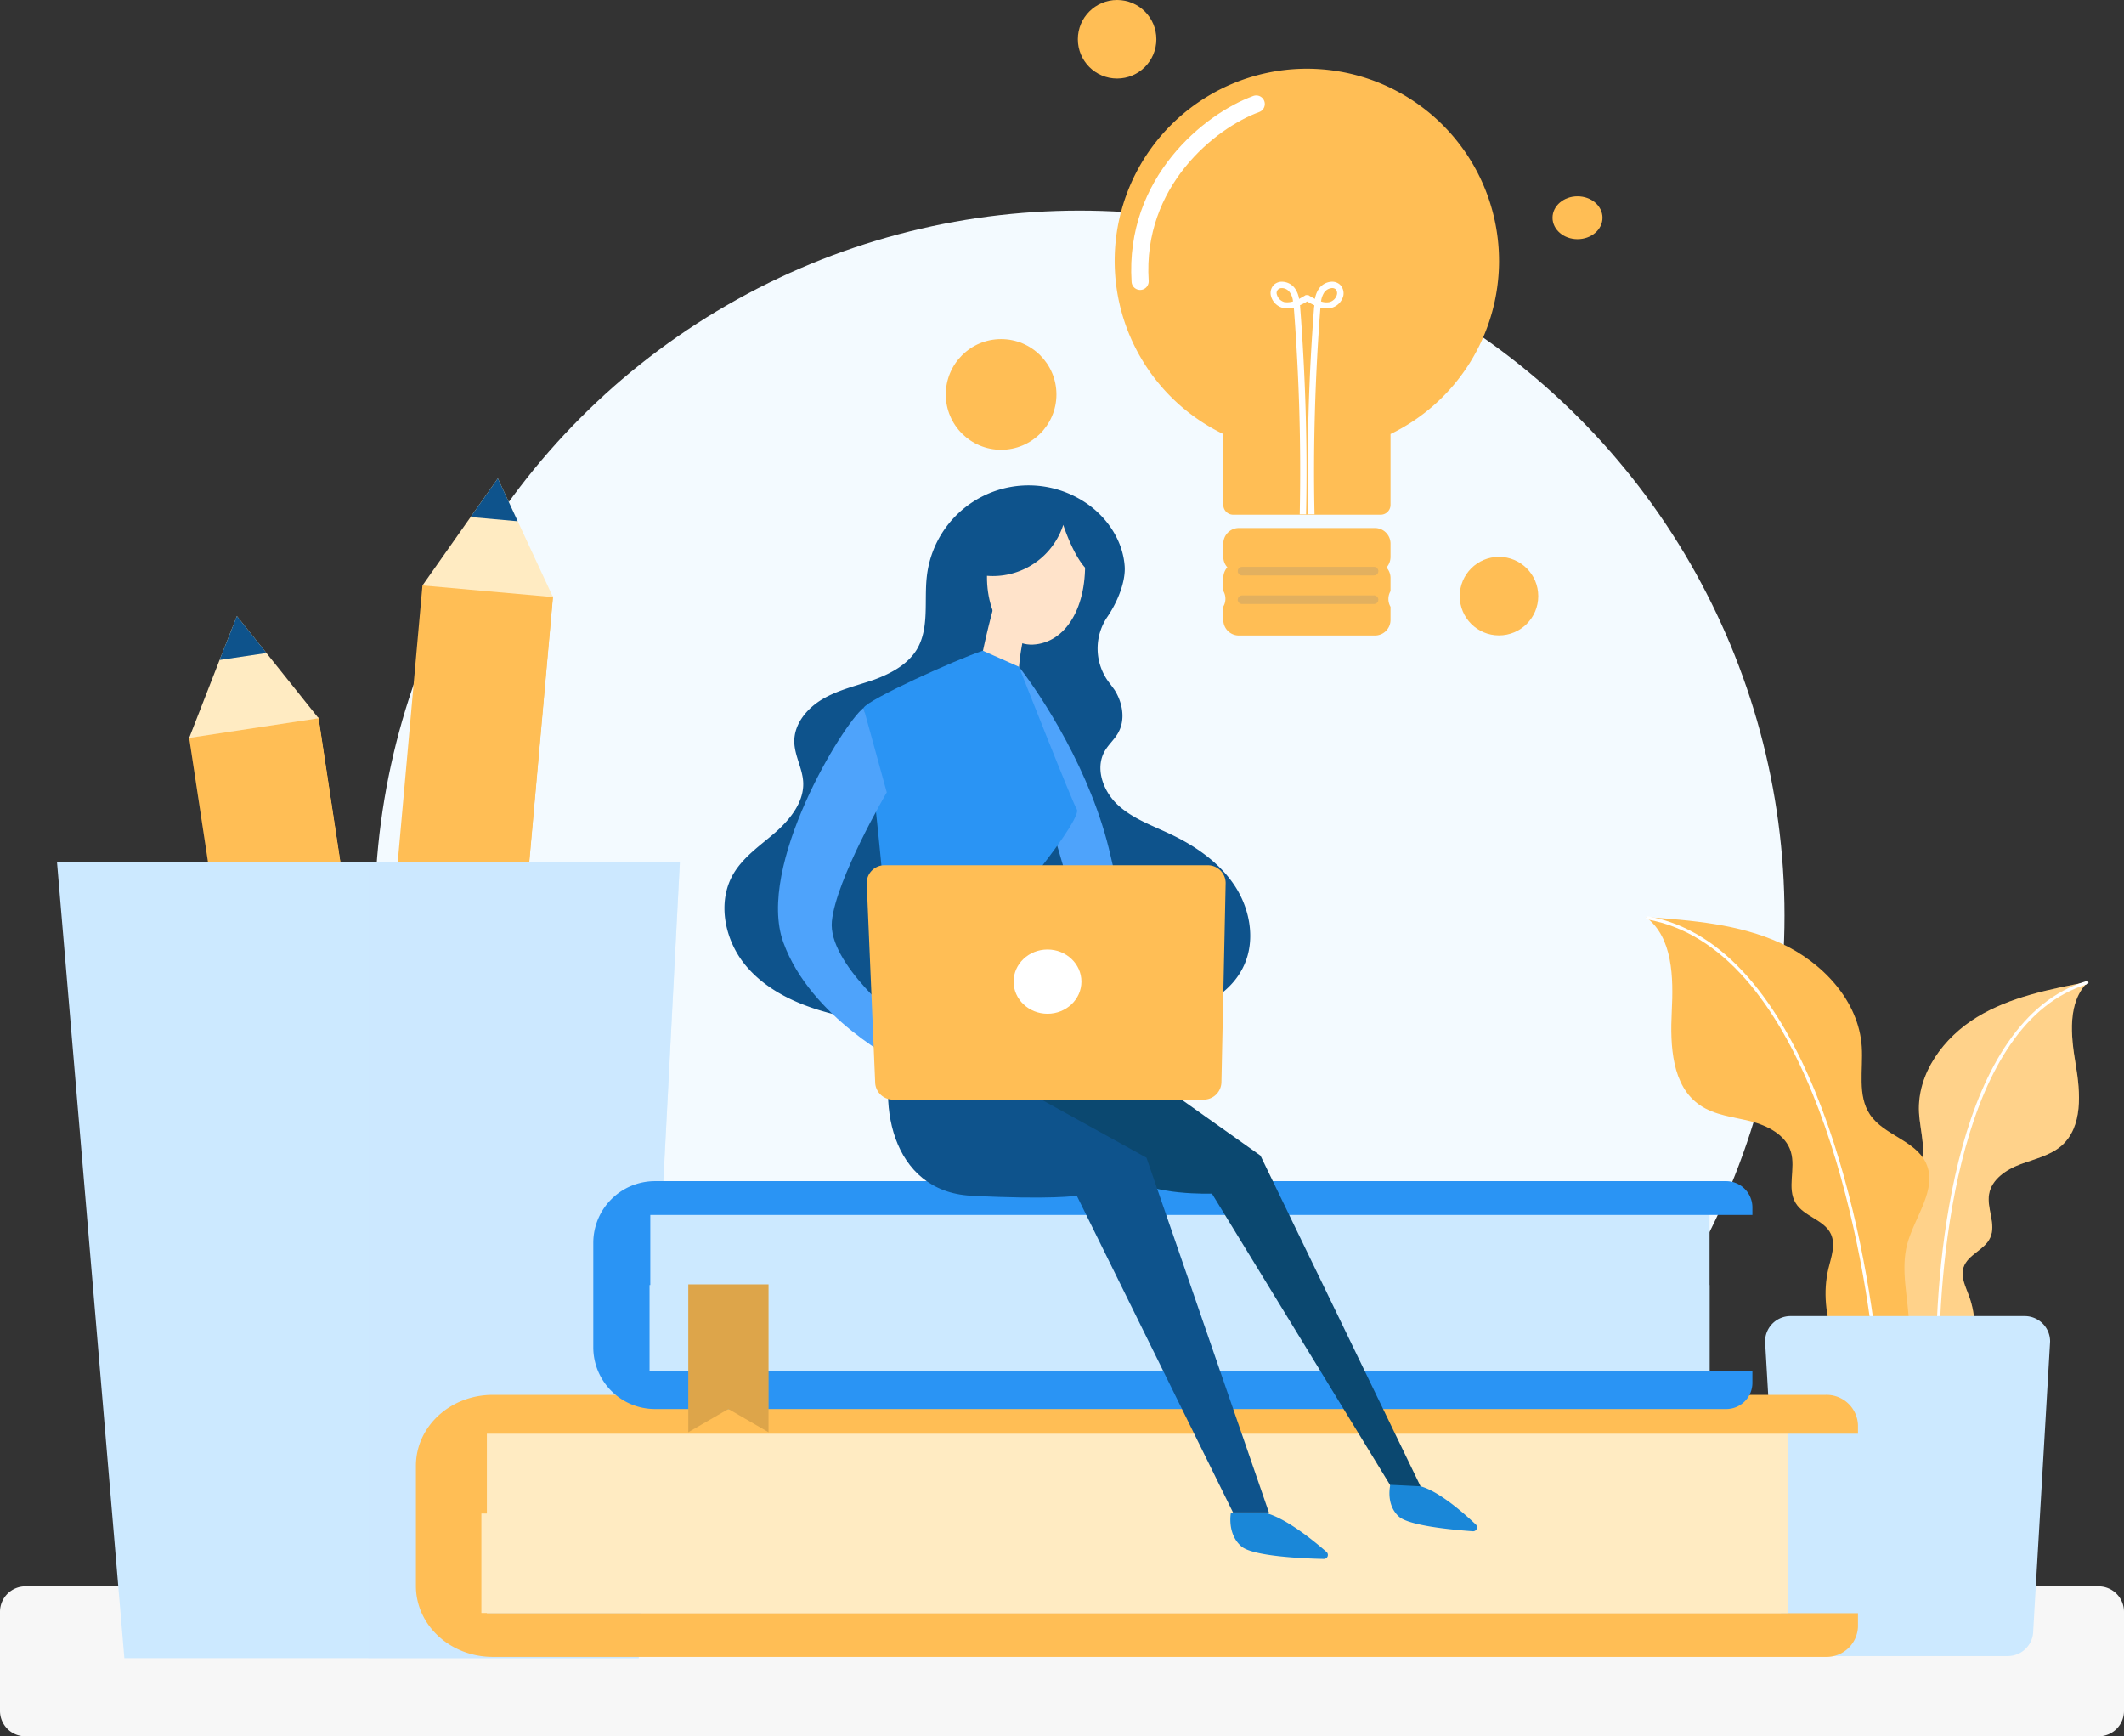 <svg xmlns="http://www.w3.org/2000/svg" width="496.123" height="405.503" viewBox="0 0 496.123 405.503">
  <rect x="0" y="0" width="496.123" height="405.503" fill="#333333" stroke="none"/>
  <g id="Groupe_362" data-name="Groupe 362" transform="translate(-41 -242.445)">
    <path id="Tracé_388" data-name="Tracé 388" d="M531.205,1029.015H46.918A5.935,5.935,0,0,1,41,1023.1V999.918A5.935,5.935,0,0,1,46.918,994H531.205a5.935,5.935,0,0,1,5.918,5.918V1023.1A5.935,5.935,0,0,1,531.205,1029.015Z" transform="translate(0 -381.067)" fill="#f7f7f7"/>
    <circle id="Ellipse_132" data-name="Ellipse 132" cx="164.645" cy="164.645" r="164.645" transform="translate(128.533 291.631)" fill="#f3faff"/>
    <g id="Groupe_351" data-name="Groupe 351" transform="translate(478.965 471.741)">
      <g id="Groupe_349" data-name="Groupe 349">
        <path id="Tracé_389" data-name="Tracé 389" d="M947.284,808.9c3.5-8.926,7.052-18.839,3.748-27.814-.789-2.17-2.022-4.488-1.282-6.707.986-3.008,4.932-4.044,6.214-6.9,1.479-3.156-.838-6.806-.247-10.208.592-3.452,3.995-5.721,7.3-6.954s6.9-2.022,9.567-4.29c5.08-4.439,4.488-12.378,3.354-19.086-1.134-6.658-1.973-14.548,2.91-19.233-8.976,1.726-18.148,3.5-25.94,8.236s-14.006,13.118-13.562,22.242c.247,4.586,2.022,9.469-.049,13.513-2.268,4.389-8.335,6.115-9.863,10.8-1.775,5.375,3.5,10.307,5.573,15.584,1.973,4.981,1.036,10.554,1.479,15.831.444,5.326,3.206,11.343,8.482,12.132Z" transform="translate(-929.072 -707.7)" fill="#ffbe55"/>
      </g>
      <g id="Groupe_350" data-name="Groupe 350" opacity="0.31">
        <path id="Tracé_390" data-name="Tracé 390" d="M947.284,808.9c3.5-8.926,7.052-18.839,3.748-27.814-.789-2.17-2.022-4.488-1.282-6.707.986-3.008,4.932-4.044,6.214-6.9,1.479-3.156-.838-6.806-.247-10.208.592-3.452,3.995-5.721,7.3-6.954s6.9-2.022,9.567-4.29c5.08-4.439,4.488-12.378,3.354-19.086-1.134-6.658-1.973-14.548,2.91-19.233-8.976,1.726-18.148,3.5-25.94,8.236s-14.006,13.118-13.562,22.242c.247,4.586,2.022,9.469-.049,13.513-2.268,4.389-8.335,6.115-9.863,10.8-1.775,5.375,3.5,10.307,5.573,15.584,1.973,4.981,1.036,10.554,1.479,15.831.444,5.326,3.206,11.343,8.482,12.132Z" transform="translate(-929.072 -707.7)" fill="#fff"/>
      </g>
      <path id="Tracé_391" data-name="Tracé 391" d="M958.7,797.412c-.1-25.94,4.932-80.238,34.867-89.312" transform="translate(-944.087 -707.903)" fill="none" stroke="#fff" stroke-linecap="round" stroke-width="0.75"/>
    </g>
    <g id="Groupe_353" data-name="Groupe 353" transform="translate(425.421 456.6)">
      <g id="Groupe_352" data-name="Groupe 352">
        <path id="Tracé_392" data-name="Tracé 392" d="M871.395,791.168c-5.326-9.962-10.85-21.058-8.236-32.056.641-2.663,1.726-5.523.592-8.039-1.529-3.354-6.312-4.093-8.236-7.25-2.121-3.452.049-8.088-1.134-11.984-1.184-3.995-5.474-6.115-9.469-7.151-3.995-.986-8.334-1.381-11.787-3.748-6.559-4.488-6.954-13.907-6.559-21.847s.3-17.31-6.066-22.094c10.751.789,21.749,1.627,31.513,6.115s18.247,13.463,18.938,24.214c.345,5.375-1.085,11.343,1.923,15.831,3.255,4.833,10.6,6.017,13.069,11.293,2.811,6.066-2.663,12.526-4.389,18.987-1.578,6.066.247,12.477.444,18.74s-2.219,13.71-8.285,15.387Z" transform="translate(-820.5 -677)" fill="#ffbe55"/>
      </g>
      <path id="Tracé_393" data-name="Tracé 393" d="M874.414,777.167c-3.452-30.428-16.768-93.307-53.114-99.767" transform="translate(-820.905 -677.203)" fill="none" stroke="#fff" stroke-linecap="round" stroke-width="0.75"/>
    </g>
    <path id="Tracé_394" data-name="Tracé 394" d="M933.714,945.4H886.863a5.935,5.935,0,0,1-5.918-5.918L877,871.918A5.935,5.935,0,0,1,882.918,866h54.741a5.935,5.935,0,0,1,5.918,5.918l-3.945,67.563A5.935,5.935,0,0,1,933.714,945.4Z" transform="translate(-423.715 -316.192)" fill="#cce9ff"/>
    <g id="Groupe_354" data-name="Groupe 354" transform="translate(85.162 386.325)">
      <rect id="Rectangle_264" data-name="Rectangle 264" width="30.576" height="137.1" transform="translate(0 28.309) rotate(-8.621)" fill="#ffbe55"/>
      <rect id="Rectangle_265" data-name="Rectangle 265" width="15.288" height="137.1" transform="translate(15.105 26.03) rotate(-8.621)" fill="#ffbe55"/>
      <path id="Tracé_395" data-name="Tracé 395" d="M160.831,558.369,130.6,562.956l7.1-18.2,4.044-10.258,6.9,8.63Z" transform="translate(-130.574 -534.5)" fill="#ffebc2"/>
      <path id="Tracé_396" data-name="Tracé 396" d="M155.948,543.13,145,544.758l4.044-10.258Z" transform="translate(-137.873 -534.5)" fill="#0e538c"/>
    </g>
    <g id="Groupe_355" data-name="Groupe 355" transform="translate(127.462 354.17)">
      <rect id="Rectangle_266" data-name="Rectangle 266" width="30.576" height="137.1" transform="matrix(0.996, 0.089, -0.089, 0.996, 12.228, 24.846)" fill="#ffbe55"/>
      <rect id="Rectangle_267" data-name="Rectangle 267" width="15.288" height="137.1" transform="matrix(0.996, 0.089, -0.089, 0.996, 27.484, 26.221)" fill="#ffbe55"/>
      <path id="Tracé_397" data-name="Tracé 397" d="M271.578,497.016,241.1,494.3l11.244-15.979,6.362-9.025,4.636,10.011Z" transform="translate(-228.879 -469.3)" fill="#ffebc2"/>
      <path id="Tracé_398" data-name="Tracé 398" d="M274.9,479.311l-11-.986,6.362-9.025Z" transform="translate(-240.435 -469.3)" fill="#0e538c"/>
    </g>
    <path id="Tracé_399" data-name="Tracé 399" d="M203.867,836.923H83.732L68,651H213.483Z" transform="translate(-13.685 -207.222)" fill="#cce9ff"/>
    <g id="Groupe_356" data-name="Groupe 356" transform="translate(127.057 443.778)">
      <path id="Tracé_400" data-name="Tracé 400" d="M215.5,836.923h63.125L288.242,651H215.5Z" transform="translate(-215.5 -651)" fill="#cce9ff" opacity="0.5"/>
    </g>
    <rect id="Rectangle_268" data-name="Rectangle 268" width="305.269" height="41.968" transform="translate(153.441 577.228)" fill="#ffebc2"/>
    <path id="Tracé_401" data-name="Tracé 401" d="M254.57,912.325v41.968H574.831v3.156a7.34,7.34,0,0,1-7.595,7.052H255.951c-9.913,0-17.951-7.4-17.951-16.57V919.87c0-9.173,8.039-16.57,17.951-16.57H567.236a7.339,7.339,0,0,1,7.595,7.052v2.022H254.57Z" transform="translate(-99.847 -335.097)" fill="#ffbe55"/>
    <g id="Groupe_357" data-name="Groupe 357" transform="translate(153.441 595.919)">
      <rect id="Rectangle_269" data-name="Rectangle 269" width="305.269" height="23.228" transform="translate(0 0)" fill="#ffebc2"/>
    </g>
    <rect id="Rectangle_270" data-name="Rectangle 270" width="247.593" height="36.681" transform="translate(192.724 525.886)" fill="#cce9ff"/>
    <path id="Tracé_402" data-name="Tracé 402" d="M335.315,809.941v36.494H592.747V849.2a6.114,6.114,0,0,1-6.115,6.115H336.4a14.417,14.417,0,0,1-14.4-14.4V816.5a14.417,14.417,0,0,1,14.4-14.4H586.632a6.146,6.146,0,0,1,6.115,6.115v1.775H335.315Z" transform="translate(-142.421 -283.805)" fill="#2a94f4"/>
    <g id="Groupe_358" data-name="Groupe 358" transform="translate(210.218 355.86)">
      <path id="Tracé_403" data-name="Tracé 403" d="M474.017,518.775a13.112,13.112,0,0,1-.493-15.337c2.565-3.748,4.291-8.384,4.093-11.787-.395-6.115-4.192-11.737-9.37-15.091a23.926,23.926,0,0,0-36.839,17.261c-.69,5.77.641,12.083-2.318,17.113-2.17,3.6-6.165,5.721-10.11,7.151-3.995,1.381-8.187,2.318-11.836,4.439s-6.756,5.77-6.707,10.011c.049,3.206,1.874,6.165,2.071,9.321.3,4.636-2.959,8.729-6.411,11.787-3.5,3.057-7.5,5.721-9.863,9.715-3.9,6.608-2.071,15.535,2.86,21.453s12.329,9.222,19.727,11.145c20.22,5.326,41.524,1.874,62.385,1.529,6.46-.1,13.069.1,19.332-1.529s12.378-5.376,14.992-11.294c2.663-5.918,1.332-13.118-2.219-18.494s-9.124-9.272-14.992-12.033c-4.241-2.022-8.778-3.6-12.23-6.756s-5.474-8.532-3.156-12.625c.888-1.578,2.367-2.811,3.206-4.389,1.677-3.058.986-6.954-.888-9.913C474.9,519.958,474.51,519.416,474.017,518.775Z" transform="translate(-384.126 -472.726)" fill="#0e538c"/>
    </g>
    <g id="Groupe_359" data-name="Groupe 359" transform="translate(192.724 542.558)">
      <rect id="Rectangle_271" data-name="Rectangle 271" width="247.593" height="20.008" transform="translate(0 0)" fill="#cce9ff"/>
    </g>
    <path id="Tracé_404" data-name="Tracé 404" d="M541.789,746l30.576,21.7,37.481,77.427h-6.9l-41.919-68.55s-14.3.493-19.233-3.945S508.5,748.959,508.5,748.959Z" transform="translate(-236.946 -255.371)" fill="#0b4870"/>
    <path id="Tracé_405" data-name="Tracé 405" d="M463.907,733.4c-5.573,15.091-1.627,36.3,17.113,37.283s24.658,0,24.658,0l36.494,73.975h8.384l-28.6-82.852-34.768-19.233Z" transform="translate(-213.164 -248.985)" fill="#0e538c"/>
    <path id="Tracé_406" data-name="Tracé 406" d="M520.959,559c4.932,6.411,16.768,24.165,21.206,43.892s16.768,48.33,16.768,48.33h-14.3l-13.809-46.851L518,560.48Z" transform="translate(-241.761 -160.593)" fill="#4ea3fb"/>
    <path id="Tracé_407" data-name="Tracé 407" d="M531.32,495.814c.74,12.083-4.537,20.368-12.083,20.762s-12.477-10.554-10.208-20.762c5.277-9.074,12.477-9.814,12.477-9.814h4.537Z" transform="translate(-236.932 -123.594)" fill="#ffe3ca"/>
    <g id="Groupe_360" data-name="Groupe 360" transform="translate(268.003 360.927)">
      <path id="Tracé_408" data-name="Tracé 408" d="M522.654,487.093A17.286,17.286,0,0,1,501.3,498.337L512.051,483h9.222l8.828,7-1.331,8.039C525.317,495.428,522.654,487.093,522.654,487.093Z" transform="translate(-501.3 -483)" fill="#0e538c"/>
    </g>
    <path id="Tracé_409" data-name="Tracé 409" d="M514.955,534.152a48.523,48.523,0,0,0-1.085,13.513c-1.479,1.973-8.384,1.479-9.37-5.425a179.148,179.148,0,0,1,4.438-18.74l2.466,5.425Z" transform="translate(-234.919 -142.6)" fill="#ffe3ca"/>
    <path id="Tracé_410" data-name="Tracé 410" d="M477.864,550.9c-6.165,2.022-26.877,11.392-27.864,13.365,1.479,5.425,8.877,85.811,8.877,85.811h33.535s-4.438-44.385-1.973-47.344,10.356-13.315,9.37-14.795S486.3,554.648,486.3,554.648Z" transform="translate(-207.296 -156.488)" fill="#2a94f4"/>
    <path id="Tracé_411" data-name="Tracé 411" d="M429.467,578c-4.833,3.7-25.151,36.987-18.74,54.741S438.1,660.95,438.1,660.95v-9.765s-17.014-13.513-16.028-23.376,12.822-30.083,12.822-30.083Z" transform="translate(-186.763 -170.223)" fill="#4ea3fb"/>
    <path id="Tracé_412" data-name="Tracé 412" d="M530.209,707.241H457.615a4.168,4.168,0,0,1-4.143-4.143L451.5,656.643a4.168,4.168,0,0,1,4.143-4.143H531.2a4.168,4.168,0,0,1,4.143,4.143l-.986,46.456A4.168,4.168,0,0,1,530.209,707.241Z" transform="translate(-208.056 -207.982)" fill="#ffbe55"/>
    <path id="Tracé_413" data-name="Tracé 413" d="M631.559,959c4.882,1.085,11.491,6.46,14.647,9.222a.933.933,0,0,1-.641,1.627c-5.08-.1-16.57-.641-19.233-2.91-3.452-2.959-2.466-7.891-2.466-7.891h7.693Z" transform="translate(-295.351 -363.327)" fill="#1a87d8"/>
    <path id="Tracé_414" data-name="Tracé 414" d="M706.341,946.245c4.34,1.184,10.061,6.214,12.921,8.926a.916.916,0,0,1-.69,1.578c-4.784-.345-15.041-1.282-17.359-3.5-3.058-2.86-1.923-7.348-1.923-7.348Z" transform="translate(-333.54 -356.688)" fill="#1a87d8"/>
    <ellipse id="Ellipse_133" data-name="Ellipse 133" cx="7.92" cy="7.503" rx="7.92" ry="7.503" transform="translate(277.756 464.196)" fill="#fff"/>
    <path id="Tracé_415" data-name="Tracé 415" d="M385.74,885.521l-9.37-5.425L367,885.521V851h18.74Z" transform="translate(-165.229 -308.589)" fill="#ffbe55"/>
    <path id="Tracé_416" data-name="Tracé 416" d="M659.458,499.556a3.739,3.739,0,0,1-.937,2.466,3.645,3.645,0,0,1,.937,2.466v3.058a3.622,3.622,0,0,0,0,3.649v3.058a3.641,3.641,0,0,1-3.649,3.649h-31.76a3.641,3.641,0,0,1-3.649-3.649v-3.107a3.623,3.623,0,0,0,0-3.649v-3.058a3.74,3.74,0,0,1,.937-2.466,3.645,3.645,0,0,1-.937-2.466v-3.058a3.641,3.641,0,0,1,3.649-3.649h31.76a3.641,3.641,0,0,1,3.649,3.649Z" transform="translate(-293.661 -127.04)" fill="#ffbe55"/>
    <path id="Tracé_417" data-name="Tracé 417" d="M658.756,320.178a44.953,44.953,0,0,1-25.349,40.439v16.57a2.3,2.3,0,0,1-2.269,2.269H596.617a2.3,2.3,0,0,1-2.269-2.269v-16.57a44.891,44.891,0,1,1,64.407-40.439Z" transform="translate(-267.609 -16.804)" fill="#ffbe55"/>
    <line id="Ligne_24" data-name="Ligne 24" x1="30.845" transform="translate(331.109 375.829)" fill="none" stroke="#7f7f7f" stroke-linecap="round" stroke-width="2" opacity="0.23"/>
    <line id="Ligne_25" data-name="Ligne 25" x1="30.845" transform="translate(331.109 382.498)" fill="none" stroke="#7f7f7f" stroke-linecap="round" stroke-width="2" opacity="0.23"/>
    <g id="Groupe_361" data-name="Groupe 361" transform="translate(337.792 308.235)">
      <path id="Tracé_418" data-name="Tracé 418" d="M658.982,376.819a2.739,2.739,0,0,0-2.17-.641,3.908,3.908,0,0,0-2.663,1.529,5.909,5.909,0,0,0-.986,2.466c-.444-.247-.937-.493-1.381-.789l-.148-.1h-.641l-.148.1c-.493.3-.937.542-1.381.789a5.909,5.909,0,0,0-.986-2.466,3.806,3.806,0,0,0-2.663-1.529,2.8,2.8,0,0,0-2.17.641,2.722,2.722,0,0,0-.74,2.712,3.866,3.866,0,0,0,2.86,2.762,5.95,5.95,0,0,0,2.466-.1h0c1.233,16.028,1.726,32.253,1.381,48.281h1.479c.345-16.077-.148-32.352-1.381-48.379a1.367,1.367,0,0,0-.049-.444,10.909,10.909,0,0,0,1.677-.888,18.01,18.01,0,0,0,1.677.888,1.365,1.365,0,0,1-.049.444c-1.233,16.028-1.726,32.3-1.381,48.379h1.48c-.345-16.028.148-32.3,1.381-48.281h0a5.2,5.2,0,0,0,2.466.1,3.944,3.944,0,0,0,2.86-2.762A2.857,2.857,0,0,0,658.982,376.819Zm-12.97,4.093a2.526,2.526,0,0,1-1.726-1.726,1.11,1.11,0,0,1,.3-1.233,1.172,1.172,0,0,1,.838-.3h.2a2.333,2.333,0,0,1,1.628.937,4.419,4.419,0,0,1,.789,2.17A4.7,4.7,0,0,1,646.012,380.912Zm12.28-1.726a2.44,2.44,0,0,1-1.726,1.726,3.854,3.854,0,0,1-1.973-.148,4.963,4.963,0,0,1,.789-2.17,2.492,2.492,0,0,1,1.628-.937,1.263,1.263,0,0,1,1.036.3A1.432,1.432,0,0,1,658.292,379.186Z" transform="translate(-642.812 -376.156)" fill="#fff"/>
    </g>
    <path id="Tracé_419" data-name="Tracé 419" d="M608.035,292c-10.85,3.945-28.6,18.247-27.124,41.426" transform="translate(-273.602 -25.268)" fill="none" stroke="#fff" stroke-linecap="round" stroke-width="4"/>
    <circle id="Ellipse_134" data-name="Ellipse 134" cx="12.922" cy="12.922" r="12.922" transform="translate(261.917 321.642)" fill="#ffbe55"/>
    <ellipse id="Ellipse_135" data-name="Ellipse 135" cx="5.836" cy="5.002" rx="5.836" ry="5.002" transform="translate(403.637 288.296)" fill="#ffbe55"/>
    <circle id="Ellipse_136" data-name="Ellipse 136" cx="9.17" cy="9.17" r="9.17" transform="translate(381.962 372.494)" fill="#ffbe55"/>
    <circle id="Ellipse_137" data-name="Ellipse 137" cx="9.17" cy="9.17" r="9.17" transform="translate(292.762 242.445)" fill="#ffbe55"/>
    <path id="Tracé_420" data-name="Tracé 420" d="M385.74,885.521l-9.37-5.425L367,885.521V851h18.74Z" transform="translate(-165.229 -308.589)" fill="#0c0c0c" opacity="0.14"/>
  </g>
</svg>
